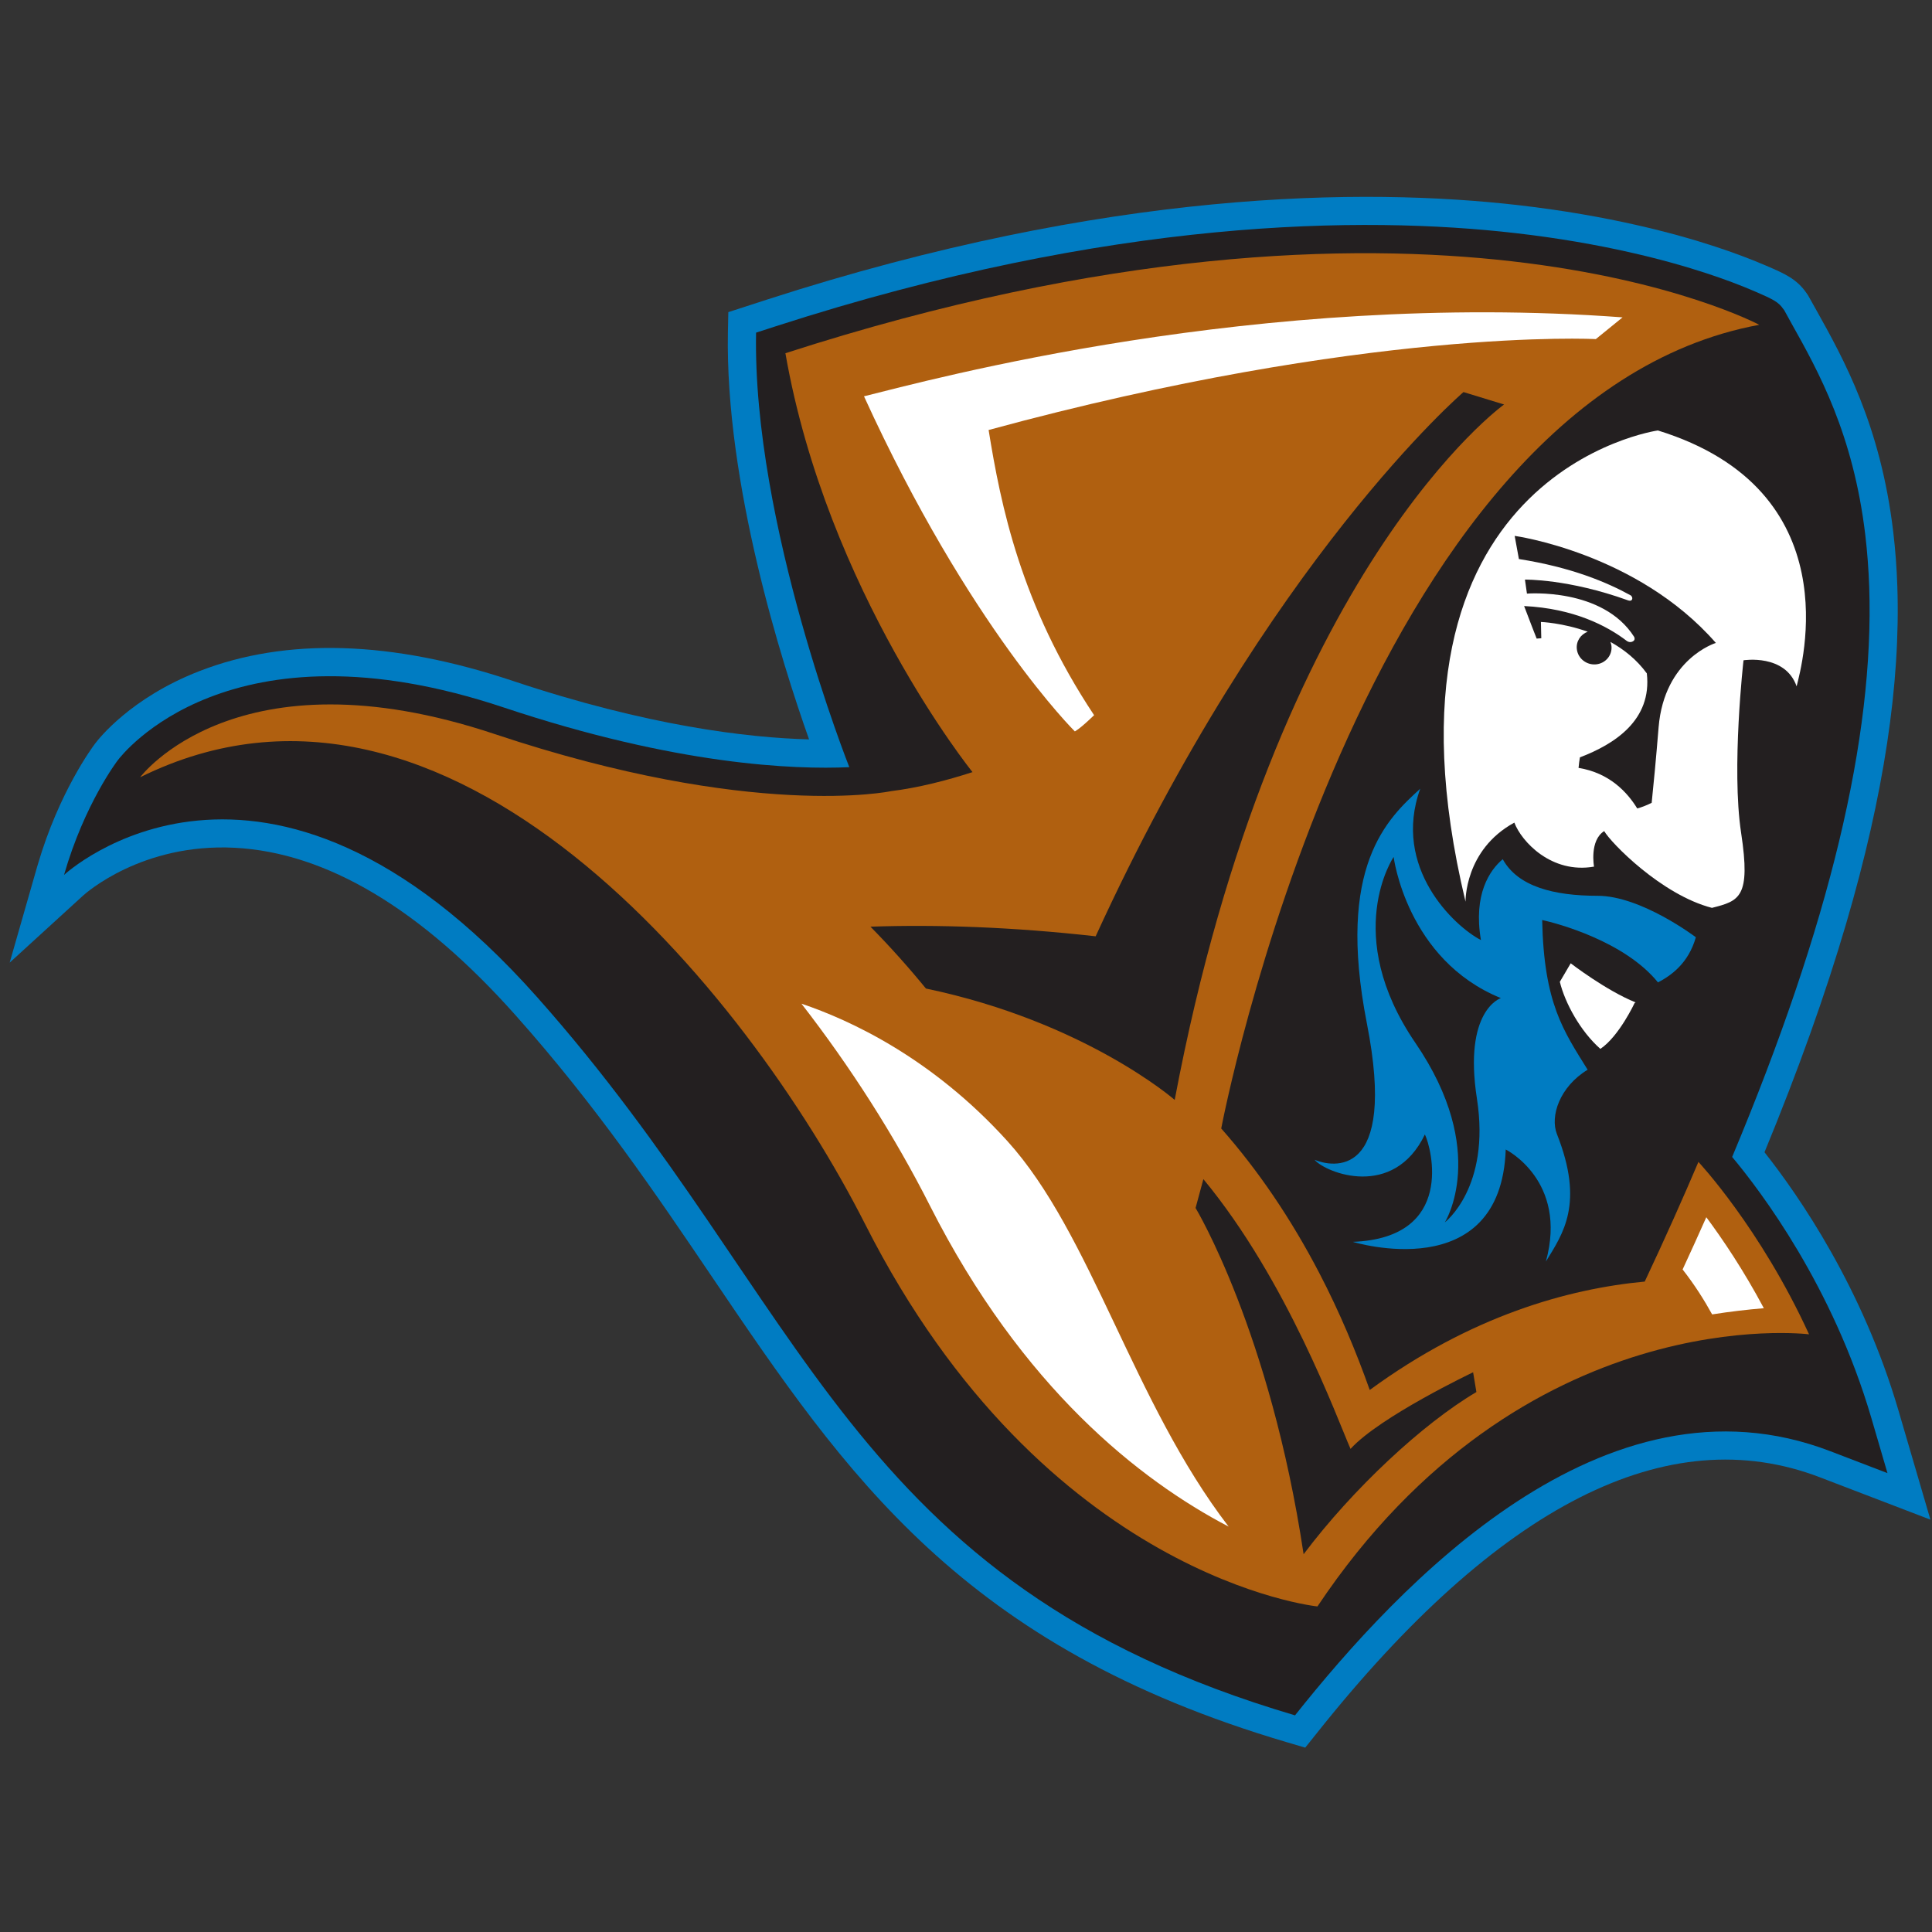 <?xml version="1.0"?>
<svg width="200px" height="200px" viewBox="0 0 200 200" version="1.1" xmlns="http://www.w3.org/2000/svg" xmlns:xlink="http://www.w3.org/1999/xlink">
    <rect x="0" y="0" width="200" height="200" fill="#333333" stroke="none"/>
    <!-- Generator: Sketch 54.1 (76490) - https://sketchapp.com -->
    <title>st-josephs-me</title>
    <desc>Created with Sketch.</desc>
    <g id="st-josephs-me" stroke="none" stroke-width="1" fill="none" fill-rule="evenodd">
        <g id="st-josephs-me_BGD">
            <g id="Group-28" transform="translate(1, 20)">
                <path d="M156.232,1.243 C140.21,-0.599 113.708,-0.397 78.42,11.007 L74.396,12.312 L74.353,14.38 C74.055,30.007 79.92,48.551 82.753,56.542 C76.375,56.369 66.048,55.154 52.063,50.479 C39.565,46.305 28.646,45.968 19.613,49.485 C12.536,52.235 9.217,56.478 8.836,56.989 C8.575,57.334 5.113,61.983 2.908,69.517 C2.884,69.6 2.855,69.688 2.832,69.771 L0.001,79.652 L7.608,72.704 C7.853,72.486 13.686,67.261 23.303,67.761 C32.798,68.253 42.584,74.092 52.386,85.116 C60.729,94.483 66.834,103.503 72.739,112.228 C86.617,132.728 98.601,150.436 132.236,160.361 L134.117,160.915 L135.344,159.382 C154.122,135.775 171.648,126.879 187.422,132.94 C187.425,132.94 198.836,137.313 198.836,137.313 L195.527,126.009 C191.815,113.319 185.234,103.803 181.66,99.28 C185.146,90.82 187.97,82.929 190.122,75.578 C194.015,62.306 195.755,50.755 195.41,40.651 C195.346,38.764 195.205,36.895 194.991,35.087 C193.679,23.996 189.825,17.116 187.017,12.086 C187.017,12.091 186.244,10.708 186.244,10.708 L186.175,10.584 L186.017,10.351 C184.991,8.866 183.751,8.331 181.86,7.516 C180.267,6.829 178.475,6.154 176.534,5.519 C172.377,4.155 165.484,2.308 156.232,1.243" id="Fill-1" fill="#007CC2"></path>
                <path d="M133.059,157.572 C143.783,144.093 165.035,121.223 188.469,130.227 L194.39,132.496 L192.731,126.825 C188.738,113.175 181.293,103.333 178.312,99.768 C188.378,75.719 193.031,56.386 192.5,40.749 C192.433,38.867 192.295,37.096 192.1,35.423 C190.855,24.915 187.226,18.424 184.471,13.508 L183.705,12.118 L183.616,12.002 C183.119,11.279 182.616,11.01 180.702,10.183 C179.195,9.53 177.483,8.888 175.624,8.279 C171.593,6.958 164.897,5.166 155.902,4.134 C140.164,2.326 114.105,2.53 79.319,13.772 L77.269,14.435 C76.888,34.189 86.921,59.417 86.921,59.417 C81.219,59.678 69.043,59.215 51.143,53.237 C22.721,43.742 11.626,58.114 11.171,58.732 C11.171,58.732 7.747,63.198 5.628,70.573 C5.628,70.573 26.247,51.354 54.566,83.182 C82.885,115.013 86.519,143.841 133.059,157.572" id="Fill-4" fill="#231F20"></path>
                <path d="M13.507,60.461 C13.507,60.461 23.476,47.061 50.214,55.991 C76.955,64.925 91.226,61.902 91.226,61.902 C94.076,61.548 97.005,60.794 99.674,59.929 C99.674,59.929 84.621,41.259 80.305,16.566 C146.631,-4.87 181.117,13.624 181.117,13.624 C139.714,21.273 125.421,96.82 125.421,96.82 C129.24,101.145 132.631,106.141 135.562,111.763 C137.702,115.87 139.414,119.993 140.795,123.891 C151.283,116.212 161.331,113.412 169.262,112.668 C171.333,108.269 173.212,104.069 174.912,100.069 C174.879,100.135 174.85,100.209 174.821,100.283 C174.821,100.283 181.221,107.102 186.271,118.128 C186.271,118.128 156.712,114.382 135.381,146.298 C135.381,146.298 107.148,143.415 88.579,106.764 C76.298,82.53 45.433,44.663 13.507,60.461" id="Fill-6" fill="#B06010"></path>
                <path d="M164.012,69.713 C164.012,69.713 163.524,66.999 165.066,66.034 C165.747,67.237 170.997,72.634 176.219,73.982 C179.059,73.257 180.259,72.922 179.24,66.217 C178.221,59.517 179.488,48.353 179.488,48.353 C179.488,48.353 183.795,47.657 184.985,51.048 C185.519,48.909 190.626,30.741 170.621,24.561 C170.621,24.561 140.045,28.873 150.712,73.345 C150.712,73.345 150.585,67.981 155.764,65.157 C156.502,67.113 159.6,70.481 164.012,69.713" id="Fill-8" fill="#FFFFFF"></path>
                <path d="M174.554,77.025 C174.554,77.025 168.899,72.732 164.385,72.732 C159.871,72.732 156.13,71.789 154.564,68.944 C153.223,70.063 151.495,72.58 152.306,77.315 C149.568,75.901 143.071,69.842 146.023,61.647 C142.635,64.742 137.304,69.635 140.499,85.943 C143.695,102.25 136.859,100.793 135.083,100.063 C136.259,101.428 143.252,104.185 146.504,97.439 C147.168,98.773 149.711,108.149 139.042,108.556 C139.042,108.556 154.371,113.278 154.873,98.994 C154.873,98.994 161.333,102.212 159.03,110.593 C160.802,107.7 163.028,104.601 160.171,97.394 C159.449,95.569 160.437,92.51 163.352,90.737 C160.849,86.708 158.823,83.863 158.645,75.24 C160.206,75.58 167.173,77.434 170.635,81.698 C171.987,80.987 173.78,79.739 174.554,77.025" id="Fill-10" fill="#007CC2"></path>
                <path d="M143.269,68.711 C143.269,68.711 144.614,79.356 154.369,83.323 C154.369,83.323 150.464,84.562 151.893,93.748 C153.317,102.932 148.569,106.535 148.569,106.535 C148.569,106.535 153.212,99.215 145.524,87.965 C137.836,76.716 143.269,68.711 143.269,68.711" id="Fill-12" fill="#231F20"></path>
                <path d="M168.215,83.83 C168.215,83.83 166.599,87.289 164.67,88.579 C162.599,86.752 161.013,83.84 160.473,81.639 L161.599,79.721 C161.599,79.721 165.249,82.537 168.318,83.769" id="Fill-14" fill="#FFFFFF"></path>
                <path d="M154.702,21.873 L150.5,20.587 C150.5,20.587 130.269,37.926 112.423,76.925 C103.819,75.96 96.061,75.694 89.109,75.929 C91.121,77.973 93.035,80.112 94.852,82.332 C111.354,85.783 120.604,93.862 120.604,93.862 C130.995,38.801 154.702,21.873 154.702,21.873" id="Fill-16" fill="#231F20"></path>
                <path d="M175.637,106.006 C177.316,108.264 179.487,111.473 181.592,115.425 C179.921,115.563 178.125,115.77 176.24,116.067 C175.456,114.641 174.437,113.011 173.183,111.416 C174.028,109.593 174.847,107.784 175.637,106.006" id="Fill-18" fill="#FFFFFF"></path>
                <path d="M166.969,12.853 L164.198,15.104 C164.198,15.104 140.588,13.842 101.341,24.512 C102.595,32.286 104.665,42.616 112.26,54.034 C110.748,55.503 110.267,55.714 110.267,55.714 C110.267,55.714 99.372,44.955 88.441,21.025 C95.162,19.366 129.165,10.044 166.969,12.853" id="Fill-20" fill="#FFFFFF"></path>
                <path d="M123.573,102.063 L122.765,105.05 C122.765,105.05 130.477,117.807 133.949,140.893 C139.054,134.107 146.294,127.371 151.837,124.103 L151.496,122.059 C151.496,122.059 141.854,126.641 138.806,129.988 C137.411,126.812 132.249,112.542 123.573,102.063" id="Fill-22" fill="#231F20"></path>
                <path d="M167.765,42.183 C167.843,42.173 167.926,42.133 167.962,42.024 C168.024,41.807 167.834,41.648 167.815,41.636 C165.355,40.284 161.715,38.734 156.236,37.871 L155.798,35.475 C155.798,35.475 168.462,37.213 176.626,46.556 C176.626,46.556 171.288,48.175 170.698,55.289 C170.426,58.635 170.174,61.261 169.981,63.108 C169.388,63.403 168.886,63.584 168.486,63.691 C167.45,61.996 165.588,60.002 162.412,59.493 C162.445,59.096 162.495,58.733 162.553,58.402 C166.129,57.038 170.031,54.554 169.479,49.71 C168.429,48.27 167.091,47.217 165.71,46.449 C165.76,46.578 165.8,46.713 165.817,46.858 C165.924,47.823 165.207,48.681 164.219,48.774 C163.229,48.866 162.338,48.158 162.234,47.191 C162.143,46.392 162.626,45.67 163.36,45.394 C160.743,44.465 158.515,44.384 158.515,44.384 L158.553,46.071 L158.074,46.107 C157.803,45.43 157.398,44.374 156.776,42.737 C161.91,42.991 165.345,44.774 167.419,46.359 C167.424,46.361 167.71,46.575 168.029,46.397 C168.298,46.254 168.207,46.012 168.167,45.929 C164.903,40.795 157.069,41.451 157.069,41.451 L156.862,40.001 C156.862,40.001 161.357,39.918 167.522,42.145 C167.522,42.145 167.638,42.188 167.765,42.183" id="Fill-24" fill="#231F20"></path>
                <path d="M103.27,98.108 C95.477,89.508 87.005,85.598 81.965,83.901 C87.008,90.395 91.584,97.539 95.274,104.827 C104.827,123.677 116.998,133.232 126.189,138.036 C116.267,125.118 111.998,107.738 103.27,98.108" id="Fill-26" fill="#FFFFFF"></path>
            </g>
        </g>
    </g>
</svg>